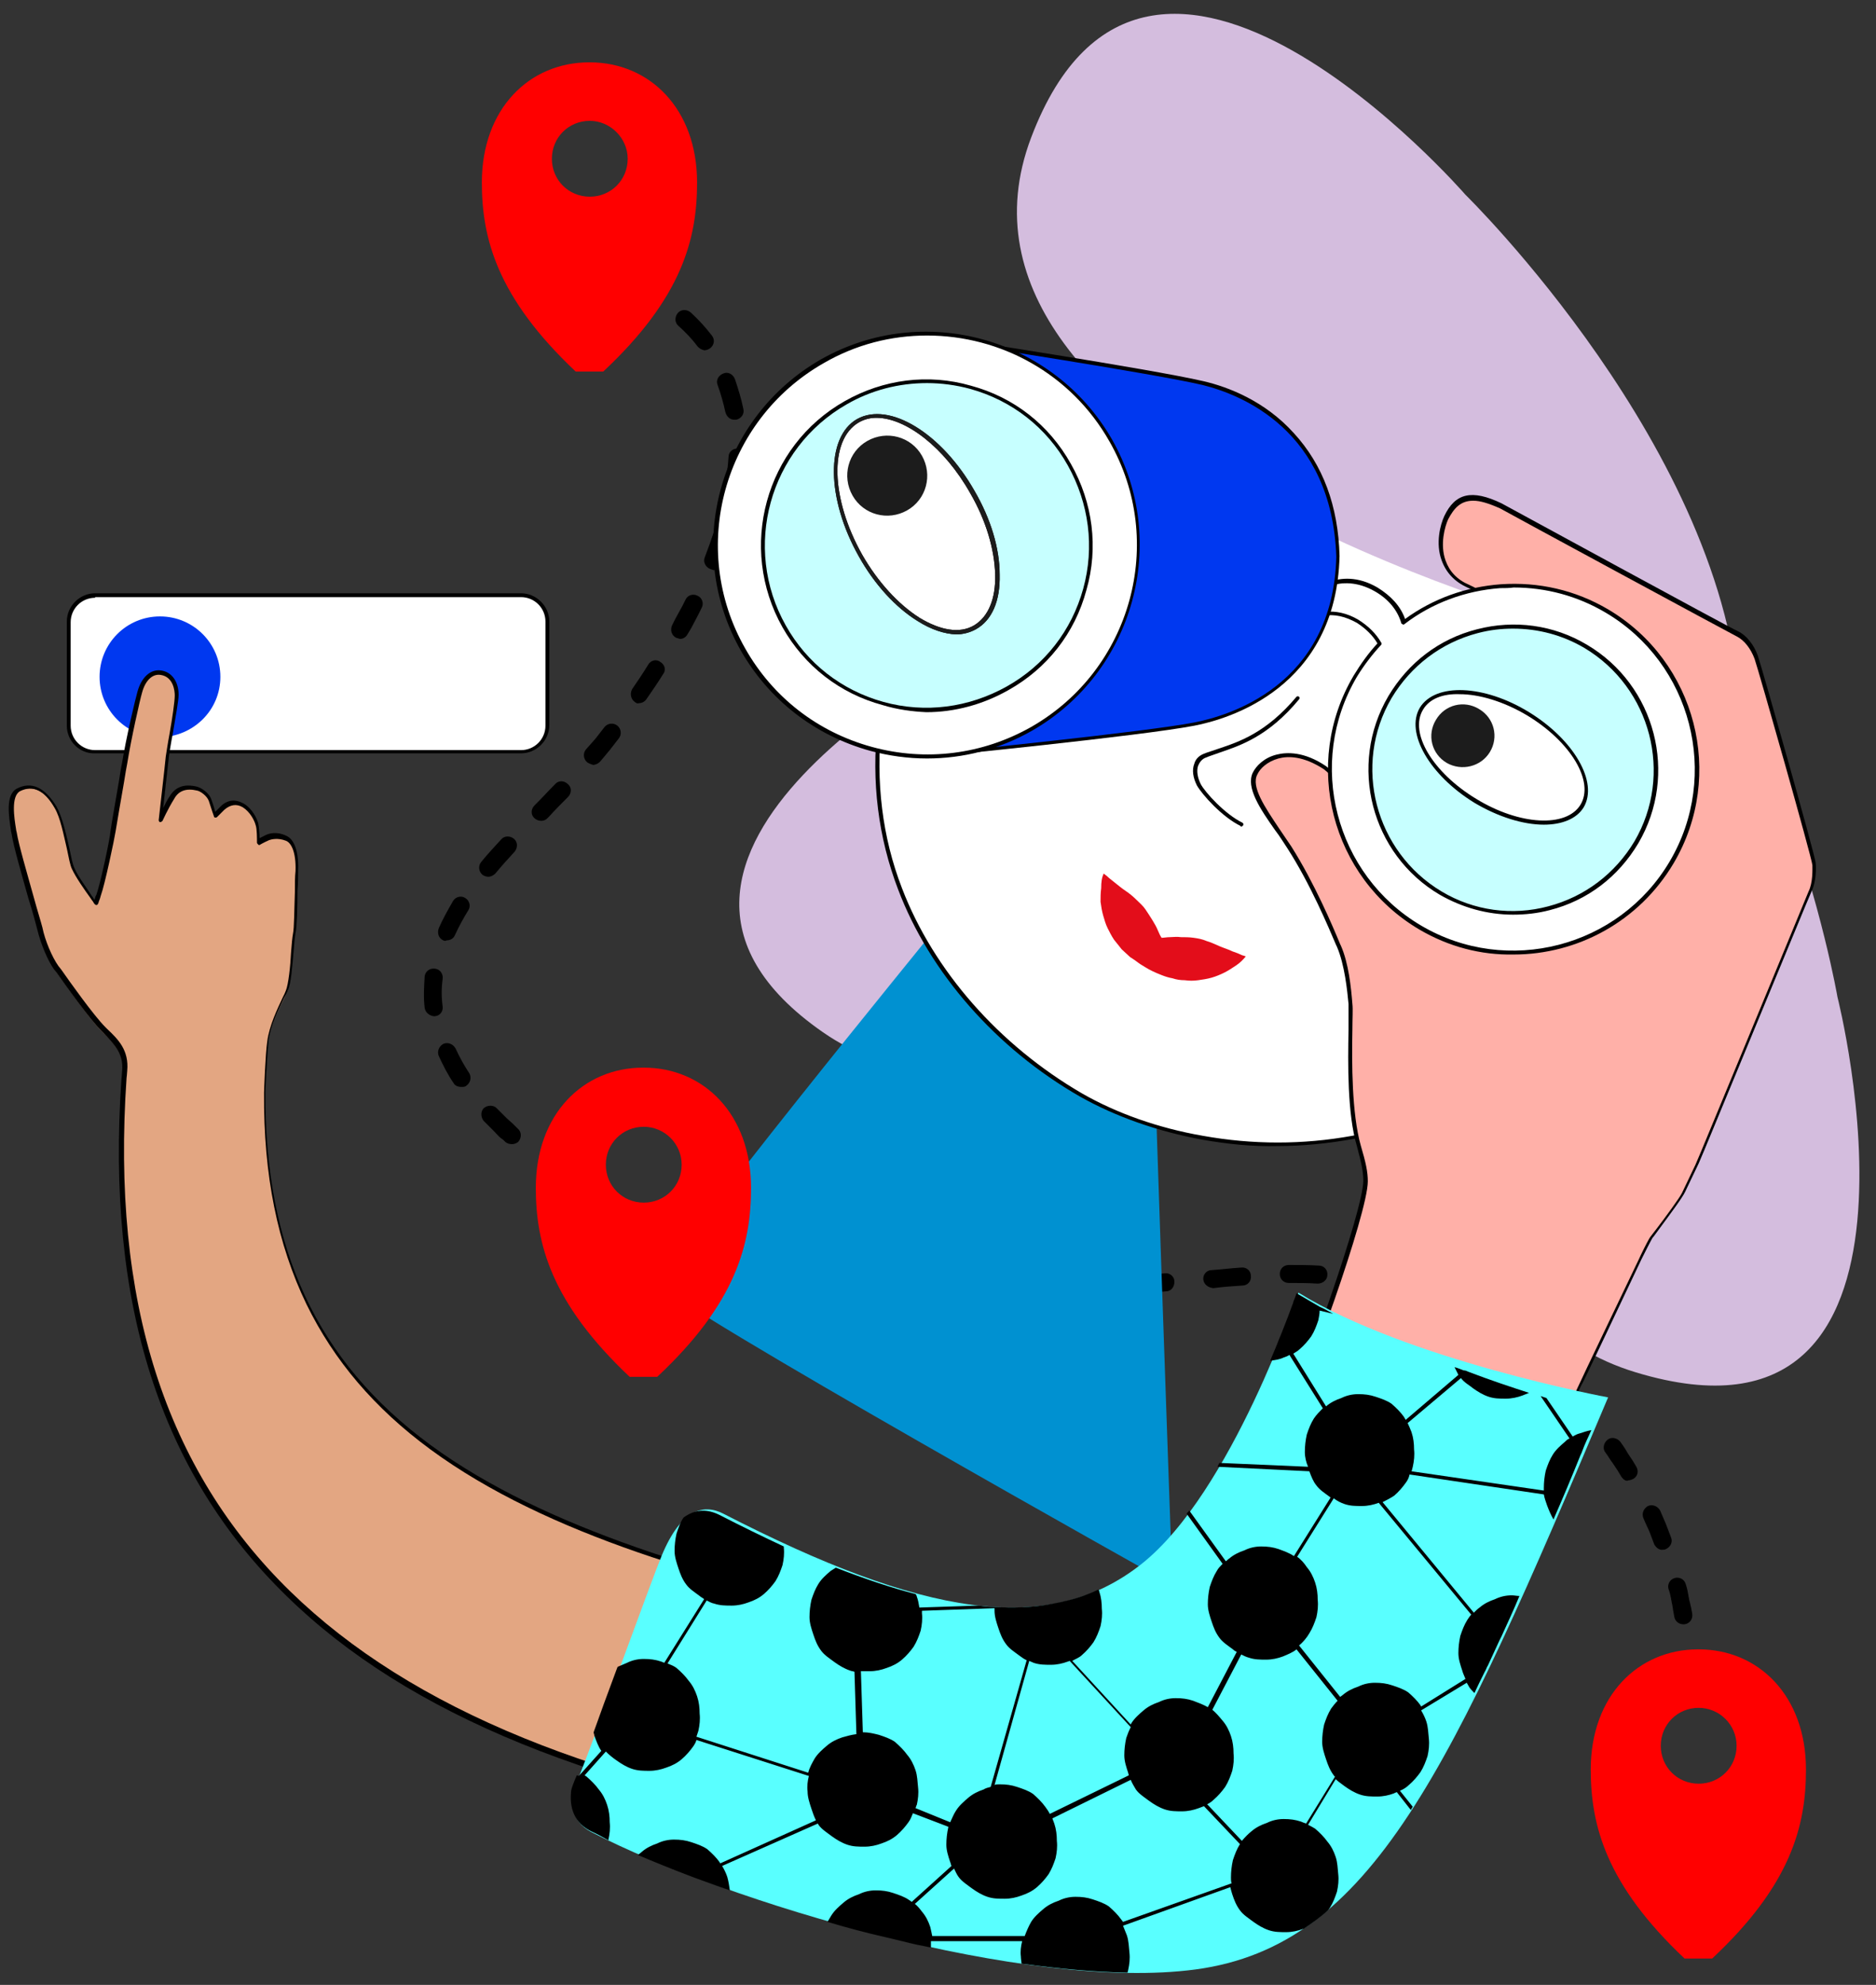 <?xml version="1.0" encoding="utf-8"?>
<!-- Generator: Adobe Illustrator 27.7.0, SVG Export Plug-In . SVG Version: 6.00 Build 0)  -->
<svg version="1.1" id="Ebene_1" xmlns="http://www.w3.org/2000/svg" xmlns:xlink="http://www.w3.org/1999/xlink" x="0px" y="0px"
	 viewBox="0 0 292 308.8" style="enable-background:new 0 0 292 308.8;" xml:space="preserve">
<rect x="0" y="0" width="292" height="308.8" fill="#333333" stroke="none"/>
<style type="text/css">
	.st0{fill:#FF0000;}
	.st1{fill:#FFFFFF;}
	.st2{fill:#0038F0;}
	.st3{fill:#D4BDDE;}
	.st4{fill:#0091D1;}
	.st5{fill:#E30D1A;}
	.st6{fill:#FFB0A8;}
	.st7{fill:#E3A682;}
	.st8{fill:#59FFFF;}
	.st9{fill:#C7FFFF;}
	.st10{fill:#1C1C1C;}
</style>
<g>
	<g>
		<path d="M260.6,251.5l-0.2-1.1c0-0.2-0.1-0.5-0.1-0.7l-0.1-0.4c0-0.2-0.1-0.4-0.1-0.6c-0.1-0.5-0.2-1-0.4-1.5
			c-0.2-0.7,0.2-1.5,1-1.7c0.7-0.2,1.5,0.2,1.7,1c0.2,0.6,0.3,1.1,0.4,1.7c0,0.2,0.1,0.4,0.1,0.6l0.1,0.4c0.1,0.3,0.1,0.5,0.2,0.8
			c0,0,0,0,0,0l0.2,1.1c0.1,0.8-0.4,1.5-1.2,1.6c-0.1,0-0.2,0-0.2,0C261.3,252.7,260.7,252.2,260.6,251.5z M257.5,240.3l-0.8-2.1
			c-0.2-0.4-0.4-0.9-0.6-1.3c-0.1-0.2-0.2-0.5-0.3-0.7c-0.3-0.7,0-1.5,0.7-1.9c0.7-0.3,1.5,0,1.9,0.7c0.1,0.2,0.2,0.5,0.3,0.7
			c0.2,0.5,0.4,0.9,0.6,1.4c0,0,0,0,0,0l0.8,2.1c0.3,0.7-0.1,1.5-0.8,1.8c-0.2,0.1-0.3,0.1-0.5,0.1
			C258.3,241.2,257.8,240.8,257.5,240.3z M252.4,229.8l-0.6-1l-0.8-1.2c-0.4-0.5-0.7-1.1-1.1-1.6c-0.5-0.6-0.3-1.5,0.3-2
			c0.6-0.5,1.5-0.3,2,0.3c0.4,0.6,0.8,1.1,1.1,1.7l0.8,1.2c0,0,0,0,0,0l0.6,1c0.4,0.7,0.2,1.5-0.5,1.9c-0.2,0.1-0.5,0.2-0.7,0.2
			C253.1,230.5,252.7,230.2,252.4,229.8z M245.6,220.4l-1.5-1.7l-1.6-1.6c-0.5-0.6-0.5-1.5,0-2c0.6-0.5,1.5-0.5,2,0l1.6,1.6
			c0,0,0,0,0,0l1.5,1.7c0.5,0.6,0.5,1.5-0.1,2c-0.3,0.2-0.6,0.4-0.9,0.4C246.2,220.8,245.8,220.7,245.6,220.4z M237.1,212.3
			c-0.1-0.1-0.2-0.2-0.3-0.3c-0.2-0.1-0.3-0.3-0.5-0.4l-1.8-1.4c-0.2-0.1-0.4-0.3-0.6-0.4l-0.4-0.2c-0.6-0.4-0.8-1.3-0.4-2
			c0.4-0.6,1.3-0.8,2-0.4l0.3,0.2c0.2,0.1,0.4,0.3,0.6,0.4c0,0,0,0,0,0l1.8,1.4c0.2,0.2,0.4,0.3,0.6,0.5c0.1,0.1,0.2,0.2,0.3,0.2
			c0.6,0.5,0.7,1.4,0.2,2c-0.3,0.4-0.7,0.5-1.1,0.5C237.7,212.6,237.4,212.5,237.1,212.3z M227.4,205.9c-0.2-0.1-0.5-0.2-0.7-0.4
			c-0.4-0.2-0.9-0.4-1.3-0.6l-2.1-0.9c-0.7-0.3-1-1.2-0.7-1.9c0.3-0.7,1.2-1,1.9-0.7l2.1,1c0.5,0.2,0.9,0.5,1.4,0.7
			c0.2,0.1,0.5,0.2,0.7,0.4c0.7,0.3,1,1.2,0.6,1.9c-0.2,0.5-0.7,0.8-1.3,0.8C227.8,206.1,227.6,206,227.4,205.9z M152.9,202.2
			c-0.8,0-1.4-0.7-1.4-1.4c0-0.8,0.6-1.4,1.4-1.4c1.4,0,2.7,0,4.1,0l0.5,0c0,0,0,0,0,0c0.8,0,1.4,0.6,1.4,1.4c0,0.8-0.6,1.4-1.4,1.4
			l-0.5,0c-0.7,0-1.4,0-2.1,0C154.3,202.2,153.6,202.2,152.9,202.2z M163.5,200.6c0-0.8,0.6-1.4,1.4-1.5c1.3,0,2.7-0.1,4-0.2l0.5,0
			c0.8,0,1.4,0.6,1.5,1.3c0,0.8-0.6,1.4-1.3,1.5l-0.5,0c-1.3,0.1-2.7,0.1-4,0.2c0,0,0,0-0.1,0C164.1,202,163.5,201.4,163.5,200.6z
			 M145.5,201.9c-1.3-0.1-2.5-0.1-3.8-0.2l-0.9-0.1c-0.8-0.1-1.4-0.7-1.3-1.5c0.1-0.8,0.7-1.4,1.5-1.3l0.9,0.1
			c1.2,0.1,2.4,0.2,3.7,0.2c0.8,0,1.4,0.7,1.4,1.5C147,201.4,146.3,201.9,145.5,201.9C145.6,201.9,145.6,201.9,145.5,201.9z
			 M216.5,201.6c-0.3-0.1-0.6-0.2-0.9-0.2l-1.2-0.3c0,0,0,0,0,0c-0.5-0.1-1-0.2-1.6-0.3c-0.2,0-0.4-0.1-0.6-0.1
			c-0.8-0.2-1.3-0.9-1.1-1.7c0.2-0.8,0.9-1.3,1.7-1.1c0.2,0,0.4,0.1,0.5,0.1c0.6,0.1,1.2,0.2,1.8,0.4l1.2,0.3
			c0.4,0.1,0.7,0.2,1.1,0.3c0.7,0.2,1.2,1,0.9,1.8c-0.2,0.6-0.7,1-1.3,1C216.8,201.6,216.7,201.6,216.5,201.6z M175.4,200
			c-0.1-0.8,0.5-1.5,1.3-1.5l1.3-0.1c1.1-0.1,2.2-0.2,3.3-0.3c0.8-0.1,1.5,0.5,1.5,1.3s-0.5,1.5-1.3,1.5c-1.1,0.1-2.2,0.2-3.3,0.3
			l-1.3,0.1c0,0-0.1,0-0.1,0C176.1,201.3,175.5,200.8,175.4,200z M133.5,200.9c-0.5-0.1-1-0.1-1.5-0.2c-0.3,0-0.5-0.1-0.8-0.1
			l-1.1-0.2c-0.4-0.1-0.8-0.1-1.2-0.2c-0.8-0.1-1.3-0.9-1.1-1.6c0.1-0.8,0.9-1.3,1.6-1.1c0.4,0.1,0.7,0.1,1.1,0.2l1.1,0.2
			c0.3,0,0.5,0.1,0.8,0.1c0.5,0.1,1,0.1,1.4,0.2c0.8,0.1,1.3,0.8,1.2,1.6c-0.1,0.7-0.7,1.3-1.4,1.3
			C133.7,200.9,133.6,200.9,133.5,200.9z M187.3,199.1c-0.1-0.8,0.5-1.5,1.3-1.5c1.5-0.1,3-0.3,4.6-0.4c0.8-0.1,1.5,0.5,1.5,1.3
			c0.1,0.8-0.5,1.5-1.3,1.5c-1.5,0.1-3,0.2-4.5,0.4c0,0-0.1,0-0.1,0C188,200.3,187.4,199.8,187.3,199.1z M205.1,199.7
			c-1.4-0.1-2.9-0.1-4.5-0.1c0,0,0,0,0,0c-0.8,0-1.4-0.6-1.4-1.4c0-0.8,0.6-1.4,1.4-1.4c1.7,0,3.2,0,4.7,0.1c0.8,0,1.4,0.7,1.3,1.5
			C206.6,199.1,205.9,199.7,205.1,199.7C205.2,199.7,205.1,199.7,205.1,199.7z M121.6,198.9c-0.3-0.1-0.6-0.2-1-0.2
			c-1.2-0.3-2.4-0.5-3.5-0.9c-0.7-0.2-1.2-1-1-1.7c0.2-0.7,1-1.2,1.7-1c1.1,0.3,2.3,0.6,3.4,0.8c0.3,0.1,0.7,0.2,1,0.2
			c0.8,0.2,1.2,0.9,1,1.7c-0.2,0.6-0.7,1.1-1.4,1.1C121.8,198.9,121.7,198.9,121.6,198.9z M110,195.6l-1.3-0.4
			c-0.3-0.1-0.6-0.2-0.9-0.3l-2.1-0.8c-0.7-0.3-1.1-1.1-0.8-1.8c0.3-0.7,1.1-1.1,1.8-0.8l2.2,0.8c0.2,0.1,0.5,0.2,0.8,0.3l1.3,0.5
			c0.7,0.2,1.1,1.1,0.9,1.8c-0.2,0.6-0.7,1-1.3,1C110.3,195.7,110.1,195.7,110,195.6z M98.8,191.1c-0.6-0.2-1.1-0.5-1.6-0.8
			c-0.2-0.1-0.3-0.2-0.5-0.3c-0.2-0.1-0.5-0.2-0.7-0.4c-0.4-0.2-0.9-0.5-1.3-0.7c-0.7-0.4-0.9-1.2-0.6-1.9c0.4-0.7,1.2-0.9,1.9-0.6
			c0.4,0.2,0.8,0.4,1.3,0.7c0.2,0.1,0.5,0.2,0.7,0.4c0.2,0.1,0.3,0.2,0.5,0.3c0.5,0.3,1,0.5,1.5,0.7c0.7,0.3,1,1.1,0.7,1.9
			c-0.2,0.5-0.7,0.8-1.3,0.8C99.2,191.2,99,191.2,98.8,191.1z M88.2,185.1l-1.9-1.3c-0.1-0.1-0.2-0.1-0.3-0.2
			c-0.2-0.1-0.4-0.3-0.7-0.5l-0.9-0.7c-0.6-0.5-0.7-1.4-0.3-2c0.5-0.6,1.4-0.7,2-0.3l0.9,0.7c0,0,0,0,0,0c0.2,0.1,0.3,0.2,0.5,0.4
			c0.1,0.1,0.2,0.2,0.3,0.2l1.9,1.3c0.6,0.4,0.8,1.3,0.4,2c-0.3,0.4-0.7,0.6-1.2,0.6C88.7,185.4,88.4,185.3,88.2,185.1z M78.6,177.6
			c-0.2-0.2-0.4-0.4-0.6-0.5c-0.4-0.3-0.7-0.7-1.1-1.1l-0.8-0.8c0,0,0,0,0,0l-0.8-0.8c-0.5-0.6-0.5-1.5,0-2c0.6-0.5,1.5-0.5,2,0
			l0.8,0.8l0.8,0.8c0.3,0.3,0.7,0.6,1.1,1c0.2,0.2,0.4,0.4,0.6,0.6c0.6,0.5,0.6,1.4,0.1,2c-0.3,0.3-0.7,0.4-1,0.4
			C79.3,178,78.9,177.9,78.6,177.6z M70.6,168.5c-0.9-1.3-1.6-2.7-2.3-4.2c-0.3-0.7,0-1.5,0.7-1.9c0.7-0.3,1.5,0,1.9,0.7
			c0.6,1.3,1.3,2.6,2.1,3.8c0.4,0.6,0.3,1.5-0.4,2c-0.2,0.2-0.5,0.2-0.8,0.2C71.3,169.1,70.8,168.9,70.6,168.5z M66.1,156.8
			c-0.2-1.6-0.1-3.3,0-4.9c0.1-0.8,0.8-1.3,1.6-1.2c0.8,0.1,1.3,0.8,1.2,1.6c-0.2,1.4-0.2,2.8,0,4.3c0.1,0.8-0.5,1.5-1.3,1.5
			c0,0-0.1,0-0.1,0C66.8,158,66.2,157.5,66.1,156.8z M69,146.3c-0.7-0.3-1-1.1-0.7-1.9c0.6-1.4,1.4-2.8,2.2-4.2
			c0.4-0.7,1.3-0.9,1.9-0.5c0.7,0.4,0.9,1.3,0.5,1.9c-0.8,1.3-1.5,2.6-2.1,3.9c-0.2,0.5-0.7,0.8-1.3,0.8
			C69.4,146.4,69.2,146.4,69,146.3z M75.1,136.1c-0.6-0.5-0.7-1.4-0.2-2c0.9-1.1,1.9-2.2,3.1-3.5c0.5-0.6,1.4-0.6,2-0.1
			c0.6,0.5,0.6,1.4,0.1,2c-1.1,1.2-2.1,2.3-3,3.4c-0.3,0.3-0.7,0.5-1.1,0.5C75.7,136.4,75.4,136.3,75.1,136.1z M83.2,127.3
			c-0.6-0.5-0.6-1.4,0-2l0.3-0.3c1-1,1.9-2,2.9-3c0.5-0.6,1.4-0.6,2,0c0.6,0.5,0.6,1.4,0,2c-1,1-2,2-2.9,3l-0.3,0.3
			c-0.3,0.3-0.6,0.4-1,0.4C83.8,127.7,83.4,127.5,83.2,127.3z M91.4,118.6c-0.6-0.5-0.7-1.4-0.2-2l1.5-1.7l1.4-1.8
			c0.5-0.6,1.4-0.7,2-0.2c0.6,0.5,0.7,1.4,0.2,2l-1.4,1.8c0,0,0,0,0,0l-1.5,1.8c-0.3,0.3-0.7,0.5-1.1,0.5
			C92,118.9,91.7,118.8,91.4,118.6z M98.8,109.2c-0.6-0.4-0.8-1.3-0.4-2c0.9-1.3,1.7-2.5,2.5-3.8c0.4-0.7,1.3-0.9,1.9-0.4
			c0.7,0.4,0.9,1.3,0.4,1.9c-0.8,1.3-1.7,2.6-2.6,3.9c-0.3,0.4-0.7,0.6-1.2,0.6C99.3,109.5,99,109.4,98.8,109.2z M105.2,99.2
			c-0.7-0.4-0.9-1.2-0.6-1.9l0.5-1l1.1-2l0.5-1c0.3-0.7,1.2-1,1.9-0.6c0.7,0.3,1,1.2,0.6,1.9l-0.5,1l-1.1,2.1l-0.6,1
			c-0.3,0.5-0.7,0.7-1.2,0.7C105.6,99.3,105.4,99.3,105.2,99.2z M110.5,88.5c-0.7-0.3-1.1-1.1-0.8-1.8c0.5-1.3,1-2.7,1.5-4.2
			c0.2-0.7,1-1.1,1.8-0.9c0.7,0.2,1.1,1,0.9,1.8c-0.5,1.6-1,3-1.6,4.4c-0.2,0.5-0.8,0.9-1.3,0.9C110.9,88.6,110.7,88.6,110.5,88.5z
			 M114.1,77.1c-0.8-0.1-1.3-0.9-1.2-1.6c0.2-1.4,0.4-2.9,0.5-4.4c0-0.8,0.7-1.4,1.5-1.3c0.8,0,1.4,0.7,1.3,1.5
			c-0.1,1.6-0.2,3.2-0.5,4.7c-0.1,0.7-0.7,1.2-1.4,1.2C114.3,77.2,114.2,77.1,114.1,77.1z M112.9,64.1c-0.3-1.4-0.7-2.8-1.2-4.2
			c-0.3-0.7,0.1-1.5,0.9-1.8c0.7-0.3,1.5,0.1,1.8,0.9c0.5,1.5,1,3.1,1.3,4.6c0.2,0.8-0.3,1.5-1.1,1.7c-0.1,0-0.2,0-0.3,0
			C113.6,65.3,113.1,64.8,112.9,64.1z M108.5,53.8c-0.9-1.2-1.9-2.2-2.9-3.1c-0.6-0.5-0.6-1.4-0.1-2c0.5-0.6,1.4-0.6,2-0.1
			c1.2,1.1,2.3,2.3,3.3,3.6c0.5,0.6,0.4,1.5-0.3,2c-0.3,0.2-0.6,0.3-0.9,0.3C109.2,54.4,108.8,54.2,108.5,53.8z"/>
	</g>
	<g>
		<path class="st0" d="M264.4,265.7c-3.3,0-5.9,2.6-5.9,5.9c0,3.3,2.6,5.9,5.9,5.9c3.3,0,5.9-2.6,5.9-5.9
			C270.3,268.3,267.6,265.7,264.4,265.7 M262.2,304.7c-12.2-11.5-14.6-20.7-14.6-29.4c0-11.5,7.4-18.7,16.7-18.7h0.1
			c9.3,0,16.7,7.2,16.7,18.7c0,8.7-2.3,17.9-14.6,29.4H262.2z"/>
	</g>
	<g>
		<path class="st0" d="M91.8,18.8c-3.3,0-5.9,2.6-5.9,5.9c0,3.3,2.6,5.9,5.9,5.9c3.3,0,5.9-2.6,5.9-5.9C97.7,21.5,95,18.8,91.8,18.8
			 M89.6,57.8C77.4,46.3,75,37.1,75,28.4c0-11.5,7.4-18.7,16.7-18.7h0.1c9.3,0,16.7,7.2,16.7,18.7c0,8.7-2.3,17.9-14.6,29.4H89.6z"
			/>
	</g>
</g>
<g>
	<g>
		<path class="st1" d="M14.8,117h66.3c2.3,0,4.1-1.8,4.1-4.1V96.7c0-2.3-1.8-4.1-4.1-4.1H14.8c-2.3,0-4.1,1.8-4.1,4.1v16.1
			C10.7,115.1,12.6,117,14.8,117z"/>
		<path d="M10.4,112.9V96.7c0-2.4,2-4.4,4.4-4.4h66.3c2.4,0,4.4,2,4.4,4.4v16.1c0,2.4-2,4.4-4.4,4.4H14.8
			C12.4,117.3,10.4,115.3,10.4,112.9z M14.8,93c-2.1,0-3.8,1.7-3.8,3.8v16.1c0,2.1,1.7,3.8,3.8,3.8h66.3c2.1,0,3.8-1.7,3.8-3.8V96.7
			c0-2.1-1.7-3.8-3.8-3.8H14.8z"/>
	</g>
</g>
<g>
	<g>
		<path class="st2" d="M34.3,105.3c0-5.2-4.2-9.4-9.4-9.4c-5.2,0-9.4,4.2-9.4,9.4c0,5.2,4.2,9.4,9.4,9.4
			C30.1,114.6,34.3,110.5,34.3,105.3"/>
	</g>
	<g>
		<path class="st3" d="M234.3,80.6l-19.2,22.7c0,0-47.5,84.7-87,57.3c-39.5-27.4,23.4-59.5,23.4-59.5S197.1,73.2,234.3,80.6"/>
	</g>
	<g>
		<path class="st4" d="M179.2,145.1c-0.3,1.5,3.3,101.5,3.3,101.5s-79.3-44.3-79.7-46.8c-0.4-2.5,42.7-55.1,42.7-55.2
			c0,0,1.7-19.7,1.7-19.7L179.2,145.1z"/>
	</g>
	<g>
		<path class="st1" d="M255.8,143.1c22.1-38.3,15-66-21.6-87.1c-35.6-20.5-65.1-11.6-86.2,25c-26.5,46.1-1.2,76.9,20.3,89.3
			C188.8,182.1,231.3,185.4,255.8,143.1"/>
	</g>
	<g>
		<path d="M187.1,177.3c-7-1.3-13.5-3.6-19-6.7c-13.1-7.5-23.4-19.3-28.3-32.2c-3.1-8.1-4.2-16.8-3.2-25.8
			c1.1-10.2,4.8-20.9,11.1-31.8c10.6-18.4,23.3-29.8,37.8-34.1c14.6-4.3,31-1.3,48.8,8.9c18.6,10.7,29.4,22.9,32.9,37.3
			c3.6,14.4-0.1,30.8-11.2,50.2l0,0c-13.7,23.8-32.3,31.6-45.4,34.1c-3.9,0.7-7.8,1.1-11.7,1.1C195,178.4,191.1,178,187.1,177.3z
			 M255.5,142.9c11.1-19.2,14.7-35.5,11.2-49.8C263.1,79,252.4,66.9,234,56.3c-17.6-10.1-33.8-13.1-48.3-8.9
			c-14.4,4.2-27,15.6-37.5,33.8c-6.2,10.8-9.9,21.4-11,31.5c-0.9,8.9,0.1,17.5,3.2,25.5c4.9,12.8,15.1,24.4,28,31.9
			c5.4,3.1,11.9,5.4,18.8,6.6c7.8,1.4,15.6,1.4,23.3,0C223.5,174.3,241.9,166.5,255.5,142.9L255.5,142.9z"/>
	</g>
	<g>
		<path class="st5" d="M171.8,135.9c0,0,0.2,0.2,0.5,0.4c0.3,0.3,0.7,0.6,1.2,1c0.5,0.4,1.1,0.9,1.7,1.3c0.6,0.4,1.2,0.9,1.7,1.4
			c0.5,0.5,1,0.9,1.4,1.5c0.4,0.6,0.8,1.2,1.1,1.7c0.3,0.5,0.6,1,0.8,1.5c0.2,0.5,0.4,0.9,0.6,1.2c0.4,0,0.8-0.1,1.3-0.1
			c0.5,0,1.1-0.1,1.7,0c0.6,0,1.3,0,2,0.1c0.7,0.1,1.3,0.2,2,0.5c0.7,0.2,1.3,0.5,2,0.8c0.7,0.3,1.4,0.5,2,0.8
			c0.6,0.2,1.1,0.4,1.5,0.6c0.4,0.1,0.6,0.2,0.6,0.2c-0.4,0.5-0.9,1-1.5,1.4c-0.6,0.4-1.2,0.8-1.8,1.1c-0.6,0.3-1.3,0.6-2,0.8
			c-0.7,0.2-1.4,0.3-2.1,0.4c-0.7,0.1-1.4,0.1-2.1,0c-0.7,0-1.3-0.1-1.9-0.3c-0.6-0.1-1.2-0.3-1.7-0.5c-0.5-0.2-1-0.4-1.4-0.6
			c-0.4-0.2-0.8-0.4-1.1-0.6c-0.3-0.2-0.7-0.4-1.1-0.7c-0.4-0.3-0.8-0.6-1.3-0.9c-0.4-0.4-0.9-0.8-1.3-1.2c-0.4-0.5-0.8-1-1.2-1.5
			c-0.4-0.6-0.7-1.2-1-1.8c-0.3-0.6-0.5-1.3-0.7-2c-0.2-0.7-0.3-1.4-0.4-2.1c0-0.7,0-1.4,0.1-2.1
			C171.4,137.2,171.5,136.5,171.8,135.9"/>
	</g>
	<g>
		<path d="M193.2,128.6c0.1,0,0.2-0.1,0.3-0.2c0.1-0.2,0-0.3-0.1-0.4c-2.7-1.3-5.8-4.7-6.5-6c-0.5-1-0.7-2.1-0.4-2.9
			c0.2-0.5,0.6-1,1.1-1.2c0.7-0.3,1.4-0.5,2.2-0.8c3.2-1.1,7.6-2.5,12.4-8.3c0.1-0.1,0.1-0.3,0-0.4c-0.1-0.1-0.3-0.1-0.4,0
			c-4.7,5.6-8.9,7-12.2,8.1c-0.8,0.3-1.6,0.5-2.3,0.8c-0.7,0.3-1.2,0.8-1.4,1.5c-0.4,1-0.2,2.2,0.4,3.4c0.8,1.4,3.9,4.9,6.8,6.3
			C193.1,128.6,193.1,128.6,193.2,128.6z"/>
	</g>
	<g>
		<path class="st3" d="M244,72.3l-4.8,30.9c0,0-34.7,95.1,15.4,110.3c50.1,15.2,31.4-58.4,31.4-58.4S276.3,98.6,244,72.3"/>
	</g>
	<g>
		<path class="st3" d="M270.8,110.7l-28.5-14c0,0-100-27.3-81.8-75.3c18.2-48,67.6,8.9,67.6,8.9S268.9,70.2,270.8,110.7"/>
	</g>
	<g>
		<path class="st6" d="M93.6,280c110.9,52.6,133.7-25.5,152.3-64.1c0,0,9.4-19.7,9.4-19.7c0.5-1.1,1.3-2.7,1.7-3.4
			c0.5-0.7,4.5-5.9,5.1-7.1l2.1-4.4c0.6-1.3,17-41.2,17.6-42.4c0.6-1.3,0.7-3.1,0.6-4.3c-0.1-1.2-8.4-30.3-9-32.1
			c-0.6-1.8-1.8-3.1-3-3.6c-1.2-0.6-36.8-19.9-36.8-19.9c-4.8-2.3-6.9-1.3-8.4,1.9c-0.9,1.8-2.4,7.9,3.4,10.6
			c28.9,13.5,31,38.5,18.7,46.3c-6.8,4.3-17.9,4.3-30.5-7.6c-4.3-4-7.2-7.9-10.4-10.5c-5.8-3.9-9.9-1.2-10.9,0.9
			c-1.3,2.7,2.6,7.1,5.3,11.4c3.6,5.8,6.6,12.7,7.7,15.3c1.1,2.6,1.6,6.2,1.8,9c0.2,3.1-0.6,15.3,1.3,22.1c0.7,2.5,1,4,1,5.5
			c0,4.7-9.2,30.7-13.2,38.7c-13.9,27.7-34.2,43.3-87.1,18.2L93.6,280z"/>
	</g>
	<g>
		<path d="M146.7,297.2c-15.8-1.9-33.7-7.6-53.3-16.9c-0.2-0.1-0.2-0.3-0.1-0.4l18.6-39.4c0-0.1,0.1-0.1,0.2-0.2c0.1,0,0.2,0,0.2,0
			c24.7,11.7,43.7,15.2,58,10.7c11.7-3.7,20.6-12.6,28.7-28.7c4.1-8.1,13.2-34.1,13.2-38.6c0-1.4-0.3-2.8-1-5.4
			c-1.5-5-1.4-12.9-1.3-18.1c0-1.8,0-3.2,0-4c-0.2-2.1-0.6-6.1-1.8-8.9l-0.1-0.2c-1.2-2.8-4-9.5-7.6-15.1c-0.6-0.9-1.2-1.9-1.9-2.8
			c-2.4-3.4-4.6-6.7-3.5-9c0.5-1,1.7-2.3,3.7-2.8c1.6-0.4,4.3-0.5,7.7,1.8c0,0,0,0,0,0c1.8,1.4,3.5,3.3,5.3,5.2
			c1.6,1.7,3.2,3.5,5.2,5.3c10.6,10,21.8,12.8,30.1,7.5c4.8-3,7.4-8.7,7-15.3c-0.3-5.4-2.6-10.9-6.5-16
			c-4.5-5.8-10.9-10.7-19.1-14.5c-2-0.9-3.3-2.3-4-4.2c-1-2.7-0.2-5.6,0.4-6.9c1.7-3.6,4.3-4.2,8.9-2c0.4,0.2,35.6,19.4,36.8,19.9
			c1.3,0.6,2.5,2.1,3.1,3.8c0.6,1.7,8.9,31,9,32.2c0.1,0.8,0.1,2.9-0.6,4.4c-0.3,0.6-4.6,11.1-8.8,21.2c-4.4,10.6-8.5,20.6-8.8,21.2
			l-2.1,4.4c-0.4,0.9-2.5,3.7-3.9,5.6c-0.6,0.8-1,1.4-1.2,1.6c-0.4,0.7-1.2,2.3-1.7,3.3c-2.2,4.6-9.3,19.7-9.4,19.7
			c-1.6,3.3-3.2,6.8-4.8,10.5c-5.5,12.1-11.7,25.9-20.5,38.2c-10.2,14.3-21.9,23.7-35.8,28.8c-8,2.9-16.7,4.4-26.2,4.4
			C154.9,297.9,150.9,297.7,146.7,297.2z M225.4,80.8c-0.5,1.1-1.3,3.9-0.4,6.4c0.6,1.7,1.8,3,3.7,3.8c8.2,3.9,14.7,8.8,19.3,14.7
			c4,5.2,6.3,10.8,6.6,16.3c0.4,6.8-2.3,12.7-7.2,15.8c-2.8,1.8-6,2.7-9.4,2.7c-6.8,0-14.3-3.5-21.5-10.3c-2-1.9-3.7-3.7-5.2-5.3
			c-1.9-2-3.5-3.8-5.2-5.2c-3.2-2.1-5.6-2.1-7.1-1.7c-1.8,0.5-2.9,1.6-3.3,2.5c-1,1.9,1.2,5.1,3.4,8.4c0.6,0.9,1.3,1.9,1.9,2.8
			c3.6,5.7,6.4,12.3,7.6,15.2l0.1,0.2c1.2,2.7,1.6,6.5,1.8,9.1c0.1,0.8,0,2.2,0,4c-0.1,5.2-0.1,13,1.3,18c0.8,2.7,1.1,4.1,1.1,5.6
			c0,4.9-9.4,31.2-13.2,38.8c-8.2,16.3-17.2,25.3-29.1,29.1c-4.1,1.3-8.5,1.9-13.4,1.9c-12.3,0-27.1-4.1-44.8-12.5L94,279.9
			c19.4,9.2,37.2,14.8,52.8,16.7c14.1,1.7,26.9,0.5,38.1-3.6c13.7-5,25.3-14.4,35.5-28.6c8.8-12.3,14.9-26,20.4-38.1
			c1.7-3.7,3.3-7.3,4.8-10.5c0-0.1,9.3-19.5,9.4-19.7c0.5-1.1,1.3-2.7,1.7-3.4c0.1-0.2,0.6-0.8,1.2-1.6c1.3-1.7,3.5-4.7,3.9-5.5
			l2.1-4.4c0.3-0.6,4.6-11.1,8.8-21.2c4.4-10.6,8.5-20.6,8.8-21.3c0.7-1.4,0.6-3.5,0.6-4.1c-0.1-1.2-8.4-30.4-9-32.1
			c-0.6-1.6-1.6-2.9-2.8-3.5c-1.2-0.6-35.4-19.1-36.8-19.9c-1.8-0.8-3.1-1.2-4.2-1.2C227.3,77.9,226.3,79.1,225.4,80.8z"/>
	</g>
	<g>
		<path class="st7" d="M2.9,123.1c2.4-1.2,4.3,0.2,5.8,2.7c1.5,2.6,2.1,8,2.8,9.5c0.7,1.5,2.8,4.4,3.2,5c0.4,0.6,0.2,0.6,0.7-1
			c0.6-1.6,2.1-8.6,2.3-9.9c0.1-1.1,1.6-9.2,1.8-10.6c0.7-3.9,2.1-10.1,2.3-11c0.6-2,1.8-3.2,3.3-3.1c1.8,0.2,2.5,1.8,2.5,3.5
			c0,1.5-1.3,8-1.4,9.5c-0.1,1.2-1.1,9.9-1.1,9.9s0.8-1.7,1.8-3.4c1-1.7,2.5-1.7,3.9-1.4c0.7,0.2,1.7,1,2,1.8
			c0.4,1.3,0.8,2.4,0.8,2.4s0.4-0.4,1.1-1.1c1.1-1.1,2.2-1.1,3.2-0.5c1.3,0.7,2,2.2,2.2,3c0.2,0.7,0.2,2.8,0.2,2.8s0.4-0.3,1.4-0.7
			c0.7-0.3,1.7-0.4,2.9,0.1c0.9,0.4,1.8,1.9,1.7,5c-0.1,2.8-0.1,8.5-0.4,9.8c-0.3,1.3-0.5,7.3-1.2,8.9c-0.7,1.6-2.6,4.9-3,7.8
			c-0.2,2-0.5,8-0.5,8c-0.3,51.8,37.2,68.2,96,81.7l-2.2,33.1c-81.6-12.4-120.7-46.7-116-116.9c0,0,0.1-0.9,0.1-1.1
			c0.3-3.1-1.5-4.7-3.3-6.5c-2-2-6.4-8.3-7.3-9.6c-0.9-1.3-2-3.9-2.5-6.1c-0.5-2.1-3.5-11.8-4-14.9C2,128,1.1,124,2.9,123.1"/>
	</g>
	<g>
		<path d="M135.1,285.2c-42-6.4-71.6-18.4-90.5-36.9c-19.7-19.2-28.1-45.5-25.7-80.4c0,0,0.1-0.9,0.1-1.2c0.3-2.8-1.3-4.3-2.9-6
			l-0.3-0.3c-1.9-1.9-5.6-7.1-7-9.1l-0.4-0.5c-1-1.4-2.1-4.1-2.6-6.2c-0.2-0.8-0.7-2.7-1.4-4.9c-1-3.6-2.3-8-2.6-10
			c0-0.1-0.1-0.3-0.1-0.5c-0.3-2.1-0.9-5.5,0.9-6.5l0,0c2.3-1.2,4.4-0.2,6.2,2.8c0.9,1.6,1.5,4.3,2,6.5c0.3,1.4,0.5,2.5,0.8,3.1
			c0.5,1.2,2,3.2,2.7,4.3c0.2,0.2,0.3,0.5,0.4,0.6c0.1-0.2,0.1-0.5,0.3-0.8c0.6-1.6,2.1-8.6,2.2-9.9c0.1-0.8,0.8-4.8,1.3-7.7
			c0.2-1.3,0.4-2.5,0.5-2.9c0.6-3.8,2.1-10.1,2.4-11.1c0.6-2.2,2-3.5,3.6-3.3c1.7,0.2,2.8,1.7,2.8,3.8c0,0.9-0.5,3.6-0.9,6
			c-0.3,1.5-0.5,2.9-0.6,3.5c-0.1,0.9-0.6,5.5-0.9,8.1c0.3-0.6,0.6-1.2,1-1.8c0.9-1.5,2.3-2,4.3-1.5c0.7,0.2,1.9,1,2.2,2
			c0.3,0.8,0.5,1.5,0.6,1.9c0.2-0.2,0.4-0.4,0.8-0.8c1.1-1.1,2.3-1.2,3.6-0.5c1.4,0.8,2.1,2.4,2.3,3.1c0.1,0.5,0.2,1.7,0.2,2.3
			c0.2-0.1,0.6-0.3,1-0.5c0.4-0.2,1.6-0.6,3.1,0.1c1.3,0.5,2,2.5,1.9,5.3c0,0.9,0,2-0.1,3.3c0,2.8-0.1,5.7-0.3,6.6
			c-0.1,0.5-0.2,1.5-0.3,2.8c-0.2,2.3-0.4,5.1-0.9,6.1c-0.1,0.3-0.3,0.7-0.6,1.2c-0.8,1.7-2.1,4.3-2.4,6.6c-0.2,2-0.5,7.9-0.5,7.9
			c-0.1,24.5,8,42,25.7,55c18,13.2,44.3,20.5,70.1,26.5c0.1,0,0.2,0.2,0.2,0.3l-2.2,33.1c0,0.1,0,0.2-0.1,0.2
			C135.3,285.1,135.2,285.2,135.1,285.2C135.1,285.2,135.1,285.2,135.1,285.2z M67,225.5c-8.7-6.4-15-13.8-19.3-22.6
			c-4.5-9.3-6.7-20.1-6.6-32.9c0-0.2,0.2-6,0.5-8c0.3-2.4,1.6-5.1,2.4-6.8c0.2-0.4,0.4-0.8,0.5-1.1c0.4-1,0.7-3.8,0.8-5.9
			c0.1-1.3,0.2-2.4,0.3-2.9c0.2-0.9,0.2-3.9,0.3-6.5c0-1.2,0-2.4,0.1-3.3c0.1-3-0.7-4.4-1.5-4.7c-1.3-0.5-2.3-0.2-2.6-0.1
			c-0.9,0.4-1.4,0.7-1.4,0.7c-0.1,0.1-0.2,0.1-0.3,0c-0.1-0.1-0.2-0.2-0.2-0.3c0-0.6,0-2.2-0.2-2.7c-0.2-0.8-0.9-2.1-2-2.8
			c-1-0.6-2-0.4-2.9,0.4c-0.7,0.7-1.1,1.1-1.1,1.1c-0.1,0.1-0.2,0.1-0.3,0.1c-0.1,0-0.2-0.1-0.2-0.2c0,0-0.4-1.1-0.8-2.4
			c-0.3-0.8-1.3-1.5-1.8-1.6c-1.7-0.4-2.9,0-3.6,1.3c-1,1.6-1.8,3.4-1.8,3.4c-0.1,0.1-0.2,0.2-0.4,0.2c-0.1,0-0.2-0.2-0.2-0.3
			c0-0.1,1-8.7,1.1-9.9c0.1-0.6,0.3-2,0.6-3.6c0.4-2.2,0.8-5,0.8-5.9c0-0.7-0.2-2.9-2.2-3.2c-1.3-0.2-2.4,0.9-2.9,2.8
			c-0.3,1-1.7,7.2-2.3,11c-0.1,0.5-0.3,1.6-0.5,2.9c-0.5,2.9-1.2,6.9-1.3,7.6c-0.2,1.3-1.7,8.4-2.3,10c-0.1,0.4-0.2,0.7-0.3,0.9
			c-0.1,0.4-0.2,0.6-0.4,0.6c-0.2,0-0.3-0.2-0.4-0.3c0-0.1-0.1-0.1-0.1-0.2c-0.1-0.1-0.3-0.4-0.5-0.7c-0.8-1.1-2.2-3.1-2.8-4.4
			c-0.3-0.6-0.5-1.8-0.8-3.2c-0.5-2.1-1-4.8-1.9-6.3c-1.6-2.8-3.4-3.6-5.4-2.6l0,0c-1.4,0.8-0.9,4.1-0.6,5.9c0,0.2,0.1,0.4,0.1,0.5
			c0.3,1.9,1.6,6.3,2.6,9.9c0.6,2.2,1.2,4.1,1.4,4.9c0.4,2,1.5,4.6,2.5,6l0.4,0.5c1.4,2,5.1,7.2,6.9,9l0.3,0.3
			c1.7,1.6,3.4,3.3,3.1,6.5c0,0.3-0.1,1.1-0.1,1.1l0,0c-2.4,34.7,6,60.9,25.5,79.9c18.8,18.3,48.1,30.3,89.9,36.6l2.2-32.5
			C111.4,246.1,85.1,238.8,67,225.5z"/>
	</g>
	<g>
		<path class="st8" d="M250.3,217.4c0,0-31.2-5.8-48.2-16.3c0,0-10.4,31.1-24.4,42.2c-14.5,11.5-34.2,8.1-65.1-7.8
			c-3.1-1.6-6.6-0.7-9.6,6.5c-1.8,4.4-10.3,28-12.8,34.2c-1.8,4.3-1.2,7.2,1.8,8.8c21.3,11,67.9,24.9,94.1,21.4
			C213.5,302.7,225.8,275.5,250.3,217.4"/>
	</g>
</g>
<g>
	<g>
		<path class="st9" d="M222.6,142.6c0.5,0.3,0.9,0.5,1.4,0.8c0.5,0.3,0.9,0.5,1.4,0.7c0.5,0.2,0.9,0.5,1.4,0.7
			c0.5,0.2,1,0.3,1.5,0.4c0.5,0.1,1,0.2,1.6,0.2c0.5,0.1,1.1,0.2,1.6,0.2c0.5,0.1,1,0.2,1.6,0.3c0.5,0.1,1.1,0,1.6,0
			c0.5,0,1.1-0.1,1.6-0.1c0.5-0.1,1.1,0,1.6-0.1c0.5-0.1,1.1-0.1,1.6-0.1c0.5-0.1,1-0.3,1.5-0.4c0.5-0.1,1-0.3,1.5-0.4
			c0.5-0.2,1-0.3,1.5-0.5c0.5-0.2,0.9-0.5,1.4-0.8c0.4-0.3,0.9-0.6,1.3-0.9c0.5-0.3,0.9-0.5,1.3-0.8c0.4-0.3,0.9-0.5,1.4-0.8
			c0.4-0.3,0.9-0.6,1.3-0.9c0.4-0.3,0.9-0.6,1.3-1c0.4-0.4,0.7-0.8,1-1.2c0.3-0.4,0.7-0.8,1-1.3c0.3-0.4,0.6-0.8,1-1.3
			c0.3-0.4,0.6-0.9,0.9-1.3c0.3-0.5,0.6-0.9,0.8-1.4c0.2-0.5,0.3-1,0.5-1.5c0.2-0.5,0.5-0.9,0.7-1.4c0.2-0.5,0.3-1,0.5-1.5
			c0.1-0.5,0.3-1,0.4-1.5c0.1-0.5,0.1-1.1,0.2-1.6c0.1-0.5,0.2-1,0.2-1.6c0-0.5,0-1.1,0-1.6c0-0.5-0.1-1.1-0.1-1.6
			c0-0.5,0-1.1-0.1-1.6c-0.1-0.5-0.2-1-0.3-1.6c-0.1-0.5-0.2-1-0.3-1.5c-0.1-0.5-0.3-1-0.4-1.5c-0.1-0.5-0.1-1.1-0.3-1.5
			c-0.2-0.5-0.4-1-0.6-1.5c-0.3-0.5-0.6-0.9-0.8-1.4c-0.3-0.5-0.6-0.8-1-1.3c-0.3-0.4-0.6-0.9-0.9-1.3c-0.3-0.4-0.6-0.9-0.9-1.3
			c-0.3-0.4-0.7-0.8-1-1.2c-0.4-0.4-0.7-0.8-1.1-1.2c-0.4-0.4-0.8-0.7-1.2-1c-0.4-0.3-0.9-0.6-1.3-0.8c-0.5-0.2-0.9-0.5-1.4-0.8
			c-0.5-0.3-0.9-0.6-1.3-0.8c-0.5-0.2-1-0.5-1.4-0.7c-0.5-0.2-1-0.4-1.5-0.6c-0.5-0.2-1-0.4-1.5-0.5c-0.5-0.1-1-0.2-1.6-0.3
			c-0.5-0.1-1-0.2-1.6-0.3c-0.5-0.1-1.1-0.1-1.6-0.1c-0.5,0-1.1,0.1-1.6,0c-0.5,0-1.1,0-1.6,0c-0.5,0-1,0.1-1.6,0.1
			c-0.5,0.1-1,0.1-1.6,0.2c-0.5,0.1-1,0.2-1.5,0.4c-0.5,0.1-1.1,0.2-1.6,0.3c-0.5,0.2-1,0.4-1.5,0.6c-0.5,0.2-1,0.5-1.4,0.7
			c-0.5,0.2-1,0.4-1.5,0.6c-0.5,0.3-0.9,0.5-1.3,0.8c-0.4,0.3-0.8,0.8-1.2,1.1c-0.4,0.3-0.9,0.6-1.3,0.9c-0.4,0.3-0.8,0.7-1.2,1
			c-0.4,0.4-0.7,0.8-1,1.2c-0.3,0.4-0.7,0.8-1,1.2c-0.3,0.4-0.6,0.8-1,1.2c-0.4,0.4-0.7,0.8-1,1.2c-0.3,0.5-0.5,1-0.7,1.4
			c-0.2,0.5-0.5,1-0.7,1.4c-0.2,0.5-0.4,1-0.6,1.5c-0.2,0.5-0.4,1-0.5,1.5c-0.1,0.5-0.2,1.1-0.3,1.6c-0.1,0.5-0.2,1-0.3,1.6
			c-0.1,0.5-0.2,1.1-0.1,1.6c0,0.5,0.1,1.1,0.1,1.6c0,0.5,0,1.1,0,1.6c0,0.5-0.1,1.1,0,1.6c0.1,0.5,0.3,1,0.5,1.5
			c0.2,0.5,0.3,1,0.4,1.5c0.1,0.5,0.3,1,0.4,1.5c0.1,0.5,0.2,1,0.4,1.5c0.2,0.5,0.5,0.9,0.7,1.4c0.2,0.5,0.5,0.9,0.7,1.4
			c0.3,0.5,0.6,0.9,0.9,1.3c0.3,0.4,0.6,0.9,0.9,1.3c0.3,0.4,0.7,0.8,1,1.2c0.3,0.4,0.7,0.8,1,1.2c0.4,0.4,0.8,0.7,1.1,1.1
			c0.3,0.4,0.6,0.9,1,1.2c0.4,0.3,0.9,0.5,1.4,0.8C221.8,142,222.2,142.3,222.6,142.6"/>
	</g>
	<g>
		<path class="st1" d="M207,90.9c1.7-0.6,4.3-0.9,7.2,0.9c2.2,1.3,3.7,3,4.2,5.1c4.4-3.3,9.6-5.2,15.1-5.6
			c5.8-0.4,11.5,0.9,16.5,3.9c13.6,8,18.1,25.5,10.1,39.1c-8,13.6-25.5,18.1-39.1,10.1c-13.6-8-18.1-25.5-10.1-39.1
			c1.1-1.8,2.4-3.5,3.8-5.1c-0.7-1.4-1.9-2.5-3.5-3.5c-1.8-1.1-3.6-1.4-5.4-1.1L207,90.9z M246.8,100.5c-10.6-6.2-24.3-2.7-30.5,7.9
			c-6.2,10.6-2.7,24.3,7.9,30.5c10.6,6.2,24.3,2.7,30.5-7.9C260.9,120.4,257.4,106.8,246.8,100.5"/>
	</g>
	<g>
		<path d="M220.9,144.6c-13.7-8.1-18.3-25.8-10.2-39.5c1.1-1.8,2.3-3.5,3.7-5c-0.7-1.2-1.8-2.3-3.2-3.2c-1.8-1-3.5-1.4-5.2-1.1
			c-0.1,0-0.2,0-0.3-0.1c-0.1-0.1-0.1-0.2-0.1-0.3l1.2-4.7c0-0.1,0.1-0.2,0.2-0.2c1.7-0.6,4.3-0.9,7.4,0.9c2.1,1.3,3.6,2.9,4.3,4.9
			c4.4-3.2,9.5-5,14.9-5.4c5.9-0.4,11.6,0.9,16.7,3.9c13.7,8.1,18.3,25.8,10.2,39.5c-5.4,9.1-15,14.2-24.9,14.2
			C230.5,148.6,225.5,147.3,220.9,144.6z M233.5,91.5c-5.4,0.4-10.6,2.3-14.9,5.6c-0.1,0.1-0.2,0.1-0.3,0c-0.1,0-0.2-0.1-0.2-0.2
			c-0.6-2-2-3.7-4.1-4.9c-2.8-1.6-5.2-1.4-6.8-0.9l-1,4.1c1.7-0.2,3.5,0.2,5.2,1.2c1.6,1,2.8,2.2,3.6,3.6c0.1,0.1,0,0.3,0,0.3
			c-1.4,1.5-2.7,3.2-3.8,5c-7.9,13.4-3.4,30.8,10,38.7c13.4,7.9,30.8,3.4,38.7-10c7.9-13.4,3.4-30.8-10-38.7
			c-4.4-2.6-9.3-3.9-14.3-3.9C234.9,91.5,234.2,91.5,233.5,91.5z M224.1,139.2c-10.7-6.3-14.3-20.2-8-30.9
			c3.1-5.2,7.9-8.9,13.8-10.4c5.8-1.5,11.9-0.7,17.1,2.4c10.7,6.3,14.3,20.2,8,30.9c-3.1,5.2-7.9,8.9-13.8,10.4
			c-1.9,0.5-3.8,0.7-5.7,0.7C231.5,142.3,227.6,141.2,224.1,139.2z M230,98.5c-5.7,1.5-10.4,5.1-13.4,10.1
			c-6.1,10.4-2.6,23.9,7.8,30.1c5,3,11,3.8,16.6,2.3c5.7-1.5,10.4-5.1,13.4-10.1c6.1-10.4,2.6-23.9-7.8-30.1c-3.4-2-7.2-3-11.1-3
			C233.7,97.8,231.9,98,230,98.5z"/>
	</g>
	<g>
		<path class="st2" d="M145.3,117.5c0,0,32.3-3.3,40.7-4.8c6.6-1.3,21.9-6.6,22.3-26.1c-0.6-16.9-11.2-24.6-21-26.9
			c-8.3-2-40.4-6.8-40.4-6.8L145.3,117.5z"/>
	</g>
	<g>
		<path d="M146.6,52.4l0.3,0.1c0.3,0,32.2,4.9,40.4,6.8c3.9,0.9,9.6,3.1,14.1,8.1c4.5,4.9,6.9,11.3,7.1,19.1
			c-0.5,20.6-17.4,25.4-22.6,26.4c-8.3,1.6-40.4,4.8-40.7,4.8l-0.3,0L146.6,52.4z M145.6,117.2c3.5-0.4,32.5-3.3,40.3-4.8
			c5.1-1,21.6-5.6,22.1-25.8c-0.7-19.7-14.8-25.2-20.8-26.7c-7.7-1.8-36.5-6.2-40-6.8L145.6,117.2z"/>
	</g>
	<g>
		<path class="st1" d="M160.5,113.4c15.8-9,21.3-29.1,12.4-44.9c-9-15.8-29.1-21.3-44.9-12.4c-15.8,9-21.3,29.1-12.4,44.9
			C124.6,116.9,144.7,122.4,160.5,113.4"/>
	</g>
	<g>
		<path d="M135.4,116.8c-8.6-2.4-15.7-7.9-20.1-15.6c-9-15.9-3.4-36.2,12.5-45.3c15.9-9,36.2-3.4,45.3,12.5
			c9,15.9,3.4,36.2-12.5,45.3l0,0c-5.1,2.9-10.7,4.3-16.3,4.3C141.3,118,138.4,117.6,135.4,116.8z M128.2,56.5
			c-15.6,8.9-21.1,28.8-12.2,44.4c4.3,7.6,11.3,13,19.7,15.3c8.4,2.3,17.2,1.2,24.8-3.1l0,0c15.6-8.9,21.1-28.8,12.2-44.4
			c-6-10.6-17-16.5-28.4-16.5C138.7,52.2,133.2,53.6,128.2,56.5z"/>
	</g>
	<g>
		<path class="st9" d="M156.9,107c12.3-7,16.6-22.6,9.6-34.8c-7-12.3-22.6-16.6-34.8-9.6c-12.3,7-16.6,22.6-9.6,34.8
			C129,109.7,144.6,114,156.9,107"/>
	</g>
	<g>
		<path d="M137.4,109.7c-6.7-1.8-12.2-6.1-15.6-12.1c-7-12.4-2.7-28.2,9.7-35.2c6-3.4,13-4.3,19.6-2.4c6.7,1.8,12.2,6.1,15.6,12.2
			c3.4,6,4.3,13,2.4,19.6c-1.8,6.7-6.1,12.2-12.2,15.6l0,0c-3.9,2.2-8.3,3.4-12.7,3.4C142,110.7,139.7,110.4,137.4,109.7z
			 M131.8,62.9c-12.1,6.9-16.3,22.3-9.5,34.4c3.3,5.9,8.7,10.1,15.2,11.9c6.5,1.8,13.3,0.9,19.2-2.4l0,0c5.9-3.3,10.1-8.7,11.9-15.2
			s0.9-13.3-2.4-19.2c-3.3-5.9-8.7-10.1-15.2-11.9c-2.2-0.6-4.5-0.9-6.7-0.9C139.9,59.6,135.6,60.7,131.8,62.9z"/>
	</g>
	<g>
		<path class="st1" d="M133.6,65.4c-4.8,2.7-4.6,12.2,0.4,21c5,8.9,13,13.9,17.9,11.1c4.8-2.7,4.6-12.2-0.4-21
			C146.4,67.7,138.4,62.7,133.6,65.4"/>
	</g>
	<g>
		<path d="M142.8,96.6c-3.4-2.1-6.7-5.7-9.1-10c-5.1-9-5.2-18.6-0.3-21.4l0,0c5-2.8,13.2,2.2,18.3,11.2c2.5,4.3,3.9,8.9,3.9,13
			c0.1,4.1-1.2,7.1-3.7,8.5c-0.9,0.5-2,0.8-3.1,0.8C147,98.6,145,98,142.8,96.6z M133.7,65.7L133.7,65.7c-4.7,2.7-4.4,11.9,0.5,20.6
			c2.4,4.2,5.6,7.7,8.9,9.8c3.3,2,6.3,2.5,8.5,1.2c2.2-1.3,3.4-4.1,3.3-7.9c-0.1-3.9-1.4-8.4-3.9-12.7c-4-7.1-10-11.7-14.6-11.7
			C135.5,65,134.6,65.2,133.7,65.7z"/>
	</g>
	<g>
		<path class="st10" d="M142.8,96.6c-3.4-2.1-6.7-5.7-9.1-10c-5.1-9-5.2-18.6-0.3-21.4l0,0c5-2.8,13.2,2.2,18.3,11.2
			c2.5,4.3,3.9,8.9,3.9,13c0.1,4.1-1.2,7.1-3.7,8.5c-0.9,0.5-2,0.8-3.1,0.8C147,98.6,145,98,142.8,96.6z M133.7,65.7L133.7,65.7
			c-4.7,2.7-4.4,11.9,0.5,20.6c2.4,4.2,5.6,7.7,8.9,9.8c3.3,2,6.3,2.5,8.5,1.2c2.2-1.3,3.4-4.1,3.3-7.9c-0.1-3.9-1.4-8.4-3.9-12.7
			c-4-7.1-10-11.7-14.6-11.7C135.5,65,134.6,65.2,133.7,65.7z"/>
	</g>
	<g>
		<path class="st10" d="M141.2,79.4c3-1.7,4-5.5,2.3-8.5c-1.7-3-5.5-4-8.5-2.3c-3,1.7-4,5.5-2.3,8.5
			C134.4,80.1,138.2,81.1,141.2,79.4"/>
	</g>
	<g>
		<path class="st1" d="M221.2,110.2c-2.3,3.7,1.5,10.2,8.4,14.4c6.9,4.2,14.3,4.5,16.6,0.8s-1.5-10.2-8.4-14.4
			C230.9,106.8,223.5,106.5,221.2,110.2"/>
	</g>
	<g>
		<path d="M229.5,124.9c-7-4.3-10.8-10.9-8.5-14.8l0,0c2.4-3.9,10-3.6,17,0.7c7,4.3,10.8,10.9,8.5,14.8c-1.1,1.8-3.4,2.7-6.2,2.7
			C237.1,128.3,233.2,127.1,229.5,124.9z M221.5,110.4c-2.2,3.6,1.5,9.8,8.3,13.9c6.7,4.1,14,4.5,16.2,0.9c2.2-3.6-1.5-9.8-8.3-13.9
			c-3.7-2.2-7.5-3.3-10.5-3.3C224.6,107.9,222.5,108.7,221.5,110.4z"/>
	</g>
	<g>
		<path class="st10" d="M231.9,117c1.4-2.3,0.7-5.3-1.7-6.7c-2.3-1.4-5.3-0.7-6.7,1.7c-1.4,2.3-0.7,5.3,1.7,6.7
			C227.5,120,230.5,119.3,231.9,117"/>
	</g>
	<g>
		<path class="st0" d="M100.2,175.3c-3.3,0-5.9,2.6-5.9,5.9c0,3.3,2.6,5.9,5.9,5.9c3.3,0,5.9-2.6,5.9-5.9
			C106.1,177.9,103.4,175.3,100.2,175.3 M98,214.2c-12.2-11.5-14.6-20.7-14.6-29.4c0-11.5,7.4-18.7,16.7-18.7h0.1
			c9.3,0,16.7,7.2,16.7,18.7c0,8.7-2.3,17.9-14.6,29.4H98z"/>
	</g>
</g>
<path d="M92,284.9c0.9,0.4,1.8,0.9,2.7,1.4c0,0,0-0.1,0-0.1c0.2-0.9,0.3-1.8,0.2-2.7c0-0.9-0.1-1.8-0.4-2.7
	c-0.3-0.9-0.7-1.7-1.3-2.4c-0.5-0.7-1.2-1.4-1.9-2c-0.1-0.1-0.2-0.1-0.3-0.2l3.3-3.7c0.5,0.5,1.1,1,1.7,1.4c0.7,0.5,1.5,1,2.4,1.3
	c0.9,0.3,1.8,0.3,2.7,0.3c0.9,0,1.8-0.2,2.6-0.5c0.9-0.3,1.7-0.7,2.4-1.3c0.7-0.6,1.3-1.3,1.8-2c0.2-0.3,0.4-0.6,0.5-1l17.5,5.6
	c-0.2,0.8-0.3,1.6-0.2,2.4c0,0.9,0.3,1.8,0.6,2.7c0.2,0.6,0.4,1.2,0.7,1.8l-14.9,6.7c0-0.1-0.1-0.1-0.1-0.2c-0.5-0.7-1.2-1.4-1.9-2
	c-0.7-0.5-1.6-0.8-2.5-1.1c-0.9-0.3-1.7-0.4-2.7-0.4c-0.9,0-1.8,0.2-2.6,0.6c-0.9,0.3-1.7,0.7-2.4,1.3c-0.2,0.2-0.4,0.3-0.6,0.5
	c2.6,1.1,5.3,2.2,8.2,3.3c0.3,0.1,0.5,0.2,0.8,0.3c1.7,0.6,3.5,1.3,5.3,1.9c-0.1-0.7-0.2-1.4-0.4-2.1c-0.2-0.6-0.5-1.2-0.8-1.7
	l14.9-6.6c0,0.1,0.1,0.1,0.1,0.2c0.5,0.7,1.3,1.2,2.1,1.8c0.7,0.5,1.5,1,2.4,1.3c0.9,0.3,1.7,0.3,2.7,0.3c0.9,0,1.8-0.2,2.6-0.5
	c0.9-0.3,1.7-0.7,2.4-1.3c0.7-0.6,1.3-1.3,1.8-2c0.3-0.4,0.5-0.9,0.7-1.4l5.5,2.1c0,0,0,0.1,0,0.1c-0.2,0.9-0.3,1.8-0.3,2.7
	c0,0.9,0.3,1.8,0.6,2.7c0.1,0.2,0.1,0.4,0.2,0.6l-6.2,5.6c-0.1-0.1-0.2-0.2-0.4-0.3c-0.7-0.5-1.6-0.8-2.5-1.1
	c-0.9-0.3-1.7-0.4-2.7-0.4c-0.9,0-1.8,0.2-2.6,0.6c-0.9,0.3-1.7,0.7-2.4,1.3c-0.7,0.6-1.4,1.2-1.9,2c-0.2,0.3-0.4,0.7-0.6,1
	c3,0.9,6,1.7,9.1,2.4c0.8,0.2,1.7,0.4,2.5,0.6c1.5,0.4,3,0.7,4.5,1c0-0.1,0-0.3,0-0.4c0-0.2,0-0.4,0-0.6l14.2,0
	c-0.2,0.8-0.3,1.6-0.2,2.4c0,0.4,0.1,0.8,0.1,1.1c5.8,0.8,11.3,1.3,16.5,1.4c0-0.1,0.1-0.3,0.1-0.4c0.2-0.9,0.3-1.8,0.2-2.7
	s-0.1-1.8-0.4-2.7c-0.2-0.5-0.4-1-0.6-1.5l16.7-6c0.1,0.4,0.2,0.8,0.3,1.1c0.3,0.9,0.6,1.7,1.2,2.5c0.5,0.7,1.3,1.2,2.1,1.8
	c0.7,0.5,1.5,1,2.4,1.3c0.9,0.3,1.7,0.3,2.7,0.3c0.9,0,1.8-0.2,2.6-0.5c0,0,0.1,0,0.1,0c1.3-0.9,2.6-1.8,3.8-2.9
	c0.1-0.1,0.2-0.3,0.3-0.4c0.5-0.8,0.8-1.6,1.1-2.5c0.2-0.9,0.3-1.8,0.2-2.7s-0.1-1.8-0.4-2.7c-0.3-0.9-0.7-1.7-1.3-2.4
	c-0.5-0.7-1.2-1.4-1.9-2c-0.3-0.2-0.7-0.4-1.1-0.6l4.3-7.1c0.4,0.4,0.9,0.7,1.4,1.1c0.7,0.5,1.5,1,2.4,1.3c0.9,0.3,1.7,0.3,2.7,0.3
	c0.9,0,1.8-0.2,2.6-0.5c0.1-0.1,0.3-0.1,0.4-0.2l2.2,2.8c0.1-0.2,0.2-0.4,0.3-0.5l-2-2.5c0.5-0.2,1-0.5,1.4-0.9
	c0.7-0.6,1.3-1.3,1.8-2c0.5-0.8,0.8-1.6,1.1-2.5c0.2-0.9,0.3-1.8,0.2-2.7s-0.1-1.8-0.4-2.7c-0.2-0.6-0.5-1.2-0.8-1.7l7.1-4.3
	c0.1,0.2,0.3,0.5,0.4,0.7c0.2,0.3,0.5,0.6,0.8,0.9c0.5-1.1,1-2.1,1.6-3.3c0.2-0.3,0.3-0.7,0.5-1c0.6-1.3,1.2-2.6,1.8-3.9
	c0.1-0.2,0.2-0.4,0.3-0.6c0.9-2,1.9-4.1,2.8-6.3c-0.4,0-0.8-0.1-1.2-0.1c-0.9,0-1.8,0.2-2.6,0.6c-0.9,0.3-1.7,0.7-2.4,1.3
	c-0.3,0.2-0.6,0.5-0.9,0.8l-14.2-17.2c0.6-0.3,1.2-0.6,1.8-1c0.7-0.6,1.3-1.3,1.8-2c0.3-0.4,0.5-0.8,0.6-1.3l20.9,3.1
	c0.1,0.6,0.3,1.1,0.5,1.7c0.3,0.8,0.6,1.5,1,2.2c1.4-3.2,2.8-6.5,4.2-10c0.1-0.2,0.2-0.4,0.3-0.7c0.4-1.1,0.9-2.1,1.4-3.2
	c-0.6,0.1-1.2,0.3-1.8,0.5c-0.4,0.1-0.8,0.3-1.1,0.5l-4.1-6c-0.3-0.1-0.6-0.2-0.9-0.3l4.5,6.6c-0.3,0.1-0.5,0.3-0.7,0.5
	c-0.7,0.6-1.4,1.2-1.9,2c-0.5,0.8-0.8,1.6-1.1,2.5c-0.2,0.9-0.3,1.8-0.3,2.7c0,0.1,0,0.2,0,0.4l-20.6-3c0.1-0.2,0.1-0.4,0.2-0.7
	c0.2-0.9,0.3-1.8,0.2-2.7c0-0.9-0.1-1.8-0.4-2.7c-0.2-0.5-0.4-1-0.6-1.4l8.3-7c0.5,0.7,1.3,1.1,1.9,1.6c0.7,0.5,1.5,1,2.4,1.3
	c0.9,0.3,1.7,0.3,2.7,0.3c0.9,0,1.8-0.2,2.6-0.5c0.3-0.1,0.7-0.3,1-0.4c-2.8-0.9-6.1-2-9.5-3.3c-0.2-0.1-0.4-0.2-0.7-0.2
	c-0.5-0.2-1-0.4-1.4-0.5c0.2,0.4,0.4,0.8,0.6,1.2l-8.2,7c-0.1-0.2-0.2-0.3-0.3-0.5c-0.5-0.7-1.2-1.4-1.9-2c-0.7-0.5-1.6-0.8-2.5-1.1
	c-0.9-0.3-1.7-0.4-2.7-0.4c-0.9,0-1.8,0.2-2.6,0.6c-0.9,0.3-1.7,0.7-2.4,1.3c0,0,0,0,0,0l-5.1-8.2c0.3-0.2,0.7-0.4,1-0.7
	c0.7-0.6,1.3-1.3,1.8-2c0.5-0.8,0.8-1.6,1.1-2.5c0.1-0.5,0.2-1,0.2-1.5l2.1,0.5c-0.7-0.4-1.4-0.8-2.1-1.1l0,0c0,0,0,0,0,0
	c-1.2-0.7-2.4-1.4-3.6-2.1c0,0-0.1,0.4-0.4,1.1c-0.1,0.2-0.1,0.4-0.2,0.6c-0.4,1.1-1,2.7-1.8,4.7c-0.1,0.2-0.2,0.5-0.3,0.7
	c-0.4,1.1-0.9,2.2-1.4,3.4c0.8-0.1,1.5-0.2,2.1-0.5c0.3-0.1,0.6-0.2,0.9-0.4l5.2,8.3c-0.5,0.5-1,1-1.4,1.6c-0.5,0.8-0.8,1.6-1.1,2.5
	c-0.2,0.9-0.3,1.8-0.3,2.7c0,0.8,0.2,1.6,0.5,2.3l-13.8-0.6c-0.1,0.2-0.2,0.4-0.3,0.6l14.3,0.7c0.3,0.8,0.6,1.6,1.1,2.2
	c0.5,0.7,1.3,1.2,2.1,1.8c0,0,0.1,0.1,0.1,0.1l-5.7,9.1c-0.7-0.5-1.6-0.8-2.4-1.1c-0.9-0.3-1.7-0.4-2.7-0.4c-0.9,0-1.8,0.2-2.6,0.6
	c-0.9,0.3-1.7,0.7-2.4,1.3c-0.2,0.1-0.3,0.3-0.5,0.4l-5.7-7.9c-0.1,0.2-0.3,0.3-0.4,0.5l5.6,7.8c-0.3,0.3-0.7,0.7-0.9,1.1
	c-0.5,0.8-0.8,1.6-1.1,2.5c-0.2,0.9-0.3,1.8-0.3,2.7c0,0.9,0.3,1.8,0.6,2.7c0.3,0.9,0.6,1.7,1.2,2.5c0.5,0.7,1.3,1.2,2.1,1.8
	c0.2,0.2,0.4,0.3,0.6,0.4l-4.5,8.6c-0.7-0.4-1.5-0.7-2.3-1c-0.9-0.3-1.7-0.4-2.7-0.4c-0.9,0-1.8,0.2-2.6,0.6
	c-0.9,0.3-1.7,0.7-2.4,1.3c-0.7,0.6-1.4,1.2-1.9,2c0,0.1-0.1,0.1-0.1,0.2l-9.1-9.9c0.5-0.3,1.1-0.5,1.5-0.9c0.7-0.6,1.3-1.3,1.8-2
	c0.5-0.8,0.8-1.6,1.1-2.5c0.2-0.9,0.3-1.8,0.2-2.7c0-0.9-0.1-1.8-0.4-2.7c0-0.1-0.1-0.2-0.1-0.3c-1.5,0.7-3.1,1.3-4.8,1.7
	c-0.3,0.1-0.6,0.1-0.8,0.2c-0.5,0.1-1,0.2-1.5,0.3c-2.9,0.6-6.1,0.7-9.4,0.5c-0.7,0-1.4-0.1-2.2-0.2l-9.2,0.3
	c-0.1-0.6-0.2-1.2-0.4-1.7c0-0.1-0.1-0.3-0.2-0.4c-3.9-1-8-2.4-12.4-4.1c-0.3,0.2-0.5,0.3-0.8,0.5c-0.7,0.6-1.4,1.2-1.9,2
	c-0.5,0.8-0.8,1.6-1.1,2.5c-0.2,0.9-0.3,1.8-0.3,2.7c0,0.9,0.3,1.8,0.6,2.7c0.3,0.9,0.6,1.7,1.2,2.5c0.5,0.7,1.3,1.2,2.1,1.8
	c0.7,0.5,1.5,1,2.4,1.3c0.2,0.1,0.5,0.1,0.7,0.2l0.3,9.7c-0.8,0.1-1.5,0.3-2.2,0.5c-0.9,0.3-1.7,0.7-2.4,1.3c-0.7,0.6-1.4,1.2-1.9,2
	c-0.4,0.7-0.8,1.4-1,2.2l-17.4-5.6c0.1-0.3,0.2-0.6,0.3-0.9c0.2-0.9,0.3-1.8,0.2-2.7c0-0.9-0.1-1.8-0.4-2.7
	c-0.3-0.9-0.7-1.7-1.3-2.4c-0.5-0.7-1.2-1.4-1.9-2c-0.4-0.3-0.9-0.5-1.4-0.7l6.1-9.8c0.4,0.2,0.7,0.4,1.2,0.5
	c0.9,0.3,1.8,0.3,2.7,0.3c0.9,0,1.8-0.2,2.6-0.5c0.9-0.3,1.7-0.7,2.4-1.3c0.7-0.6,1.3-1.3,1.8-2c0.5-0.8,0.8-1.6,1.1-2.5
	c0.2-0.9,0.3-1.8,0.2-2.7c0-0.1,0-0.2,0-0.2c-3.2-1.5-6.5-3.1-10-4.9c-1.8-0.9-3.7-1-5.6,0.4c-0.5,0.7-0.8,1.6-1.1,2.5
	c-0.2,0.9-0.3,1.8-0.3,2.7c0,0.9,0.3,1.8,0.6,2.7c0.3,0.9,0.6,1.7,1.2,2.5c0.5,0.7,1.3,1.2,2.1,1.8c0.2,0.2,0.5,0.3,0.7,0.5
	l-6.2,9.9c-0.2-0.1-0.3-0.1-0.5-0.2c-0.9-0.3-1.7-0.4-2.7-0.4c-0.9,0-1.8,0.2-2.6,0.6c-0.5,0.2-0.9,0.4-1.4,0.6l0-0.1
	c0,0.1,0,0.1-0.1,0.2c-0.1,0.3-0.2,0.5-0.3,0.8c-1.2,3.2-2.4,6.5-3.4,9.3c0,0.2,0.1,0.3,0.1,0.5c0.3,0.8,0.6,1.7,1.1,2.4l-3.5,3.9
	c-0.1,0-0.2-0.1-0.3-0.1c-0.1,0.1-0.1,0.3-0.2,0.4c-0.1,0.2-0.1,0.3-0.2,0.5c-0.2,0.5-0.4,1-0.5,1.5C88.6,281.3,89.4,283.6,92,284.9
	z M176,268.7c-0.3,0.6-0.5,1.1-0.7,1.7c-0.2,0.9-0.3,1.8-0.3,2.7c0,0.9,0.3,1.8,0.6,2.7c0,0.1,0.1,0.3,0.1,0.4l-12.3,6
	c-0.2-0.4-0.4-0.7-0.7-1.1c-0.5-0.7-1.2-1.4-1.9-2c-0.7-0.5-1.6-0.8-2.5-1.1c-0.9-0.3-1.7-0.4-2.7-0.4c-0.3,0-0.6,0-0.8,0.1
	l5.4-19.3c0.2,0.1,0.5,0.2,0.7,0.3c0.9,0.3,1.7,0.3,2.7,0.3c0.9,0,1.8-0.2,2.6-0.5c0.1,0,0.2-0.1,0.3-0.1L176,268.7z M221.2,265.5
	c0-0.1-0.1-0.1-0.1-0.2c-0.5-0.7-1.2-1.4-1.9-2c-0.7-0.5-1.6-0.8-2.5-1.1c-0.9-0.3-1.7-0.4-2.7-0.4c-0.9,0-1.8,0.2-2.6,0.6
	c-0.9,0.3-1.7,0.7-2.4,1.3c-0.1,0.1-0.3,0.2-0.4,0.3l-6.4-8c0.6-0.5,1.2-1.2,1.6-1.9c0.5-0.8,0.8-1.6,1.1-2.5
	c0.2-0.9,0.3-1.8,0.2-2.7c0-0.9-0.1-1.8-0.4-2.7c-0.3-0.9-0.7-1.7-1.3-2.4c-0.4-0.6-0.9-1.2-1.5-1.6l5.7-9.1
	c0.5,0.4,1.1,0.7,1.7,0.9c0.9,0.3,1.7,0.3,2.7,0.3c0.9,0,1.8-0.2,2.6-0.5c0,0,0,0,0,0l14.4,17.4c-0.2,0.2-0.4,0.5-0.6,0.8
	c-0.5,0.8-0.8,1.6-1.1,2.5c-0.2,0.9-0.3,1.8-0.3,2.7c0,0.9,0.3,1.8,0.6,2.7c0.1,0.4,0.3,0.8,0.5,1.3L221.2,265.5z M203.3,283.7
	c-0.3-0.1-0.6-0.2-0.8-0.3c-0.9-0.3-1.7-0.4-2.7-0.4c-0.9,0-1.8,0.2-2.6,0.6c-0.9,0.3-1.7,0.7-2.4,1.3c-0.5,0.4-1,0.9-1.5,1.5
	l-5.4-5.7c0.4-0.2,0.7-0.4,1-0.7c0.7-0.6,1.3-1.3,1.8-2c0.5-0.8,0.8-1.6,1.1-2.5c0.2-0.9,0.3-1.8,0.2-2.7c0-0.9-0.1-1.8-0.4-2.7
	c-0.3-0.9-0.7-1.7-1.3-2.4c-0.5-0.6-1-1.2-1.6-1.7l4.5-8.6c0.4,0.2,0.8,0.4,1.2,0.5c0.9,0.3,1.7,0.3,2.7,0.3c0.9,0,1.8-0.2,2.6-0.5
	c0.7-0.3,1.5-0.6,2.1-1.1l6.4,8c-0.4,0.4-0.7,0.8-1,1.2c-0.5,0.8-0.8,1.6-1.1,2.5c-0.2,0.9-0.3,1.8-0.3,2.7c0,0.9,0.3,1.8,0.6,2.7
	c0.3,0.9,0.6,1.7,1.2,2.5c0.1,0.1,0.1,0.2,0.2,0.2L203.3,283.7z M148.5,290.7c0.2,0.4,0.4,0.9,0.7,1.3c0.5,0.7,1.3,1.2,2.1,1.8
	c0.7,0.5,1.5,1,2.4,1.3c0.9,0.3,1.7,0.3,2.7,0.3c0.9,0,1.8-0.2,2.6-0.5c0.9-0.3,1.7-0.7,2.4-1.3c0.7-0.6,1.3-1.3,1.8-2
	c0.5-0.8,0.8-1.6,1.1-2.5c0.2-0.9,0.3-1.8,0.2-2.7c0-0.9-0.1-1.8-0.4-2.7c-0.1-0.3-0.2-0.5-0.3-0.8l12.2-6c0.2,0.5,0.5,1,0.8,1.5
	c0.5,0.7,1.3,1.2,2.1,1.8c0.7,0.5,1.5,1,2.4,1.3c0.9,0.3,1.7,0.3,2.7,0.3c0.9,0,1.8-0.2,2.6-0.5c0.3-0.1,0.5-0.2,0.8-0.3l5.6,5.9
	c0,0,0,0,0,0c-0.5,0.8-0.8,1.6-1.1,2.5c-0.2,0.9-0.3,1.8-0.3,2.7c0,0.3,0,0.6,0.1,0.9l-16.9,6c-0.1-0.1-0.2-0.3-0.3-0.4
	c-0.5-0.7-1.2-1.4-1.9-2c-0.7-0.5-1.6-0.8-2.5-1.1c-0.9-0.3-1.7-0.4-2.7-0.4c-0.9,0-1.8,0.2-2.6,0.6c-0.9,0.3-1.7,0.7-2.4,1.3
	c-0.7,0.6-1.4,1.2-1.9,2c-0.4,0.7-0.7,1.4-1,2.2l-14.4,0c-0.1-0.5-0.2-1-0.3-1.4c-0.3-0.9-0.7-1.7-1.3-2.4c-0.3-0.4-0.7-0.9-1.1-1.2
	L148.5,290.7z M142.5,281.3c0.1-0.2,0.1-0.4,0.2-0.5c0.2-0.9,0.3-1.8,0.2-2.7s-0.1-1.8-0.4-2.7c-0.3-0.9-0.7-1.7-1.3-2.4
	c-0.5-0.7-1.2-1.4-1.9-2c-0.7-0.5-1.6-0.8-2.5-1.1c-0.8-0.2-1.6-0.4-2.5-0.4l-0.3-9.5c0.5,0,0.9,0,1.4,0c0.9,0,1.8-0.2,2.6-0.5
	c0.9-0.3,1.7-0.7,2.4-1.3c0.7-0.6,1.3-1.3,1.8-2c0.5-0.8,0.8-1.6,1.1-2.5c0.2-0.9,0.3-1.8,0.2-2.7c0-0.1,0-0.2,0-0.4l11.3-0.4
	c0,0.1,0,0.2,0,0.4c0,0.9,0.3,1.8,0.6,2.7c0.3,0.9,0.6,1.7,1.2,2.5c0.5,0.7,1.3,1.2,2.1,1.8c0.4,0.3,0.7,0.5,1.1,0.7l-5.6,19.7
	c-0.4,0.1-0.8,0.2-1.1,0.4c-0.9,0.3-1.7,0.7-2.4,1.3c-0.7,0.6-1.4,1.2-1.9,2c-0.4,0.6-0.6,1.2-0.9,1.8L142.5,281.3z"/>
</svg>
